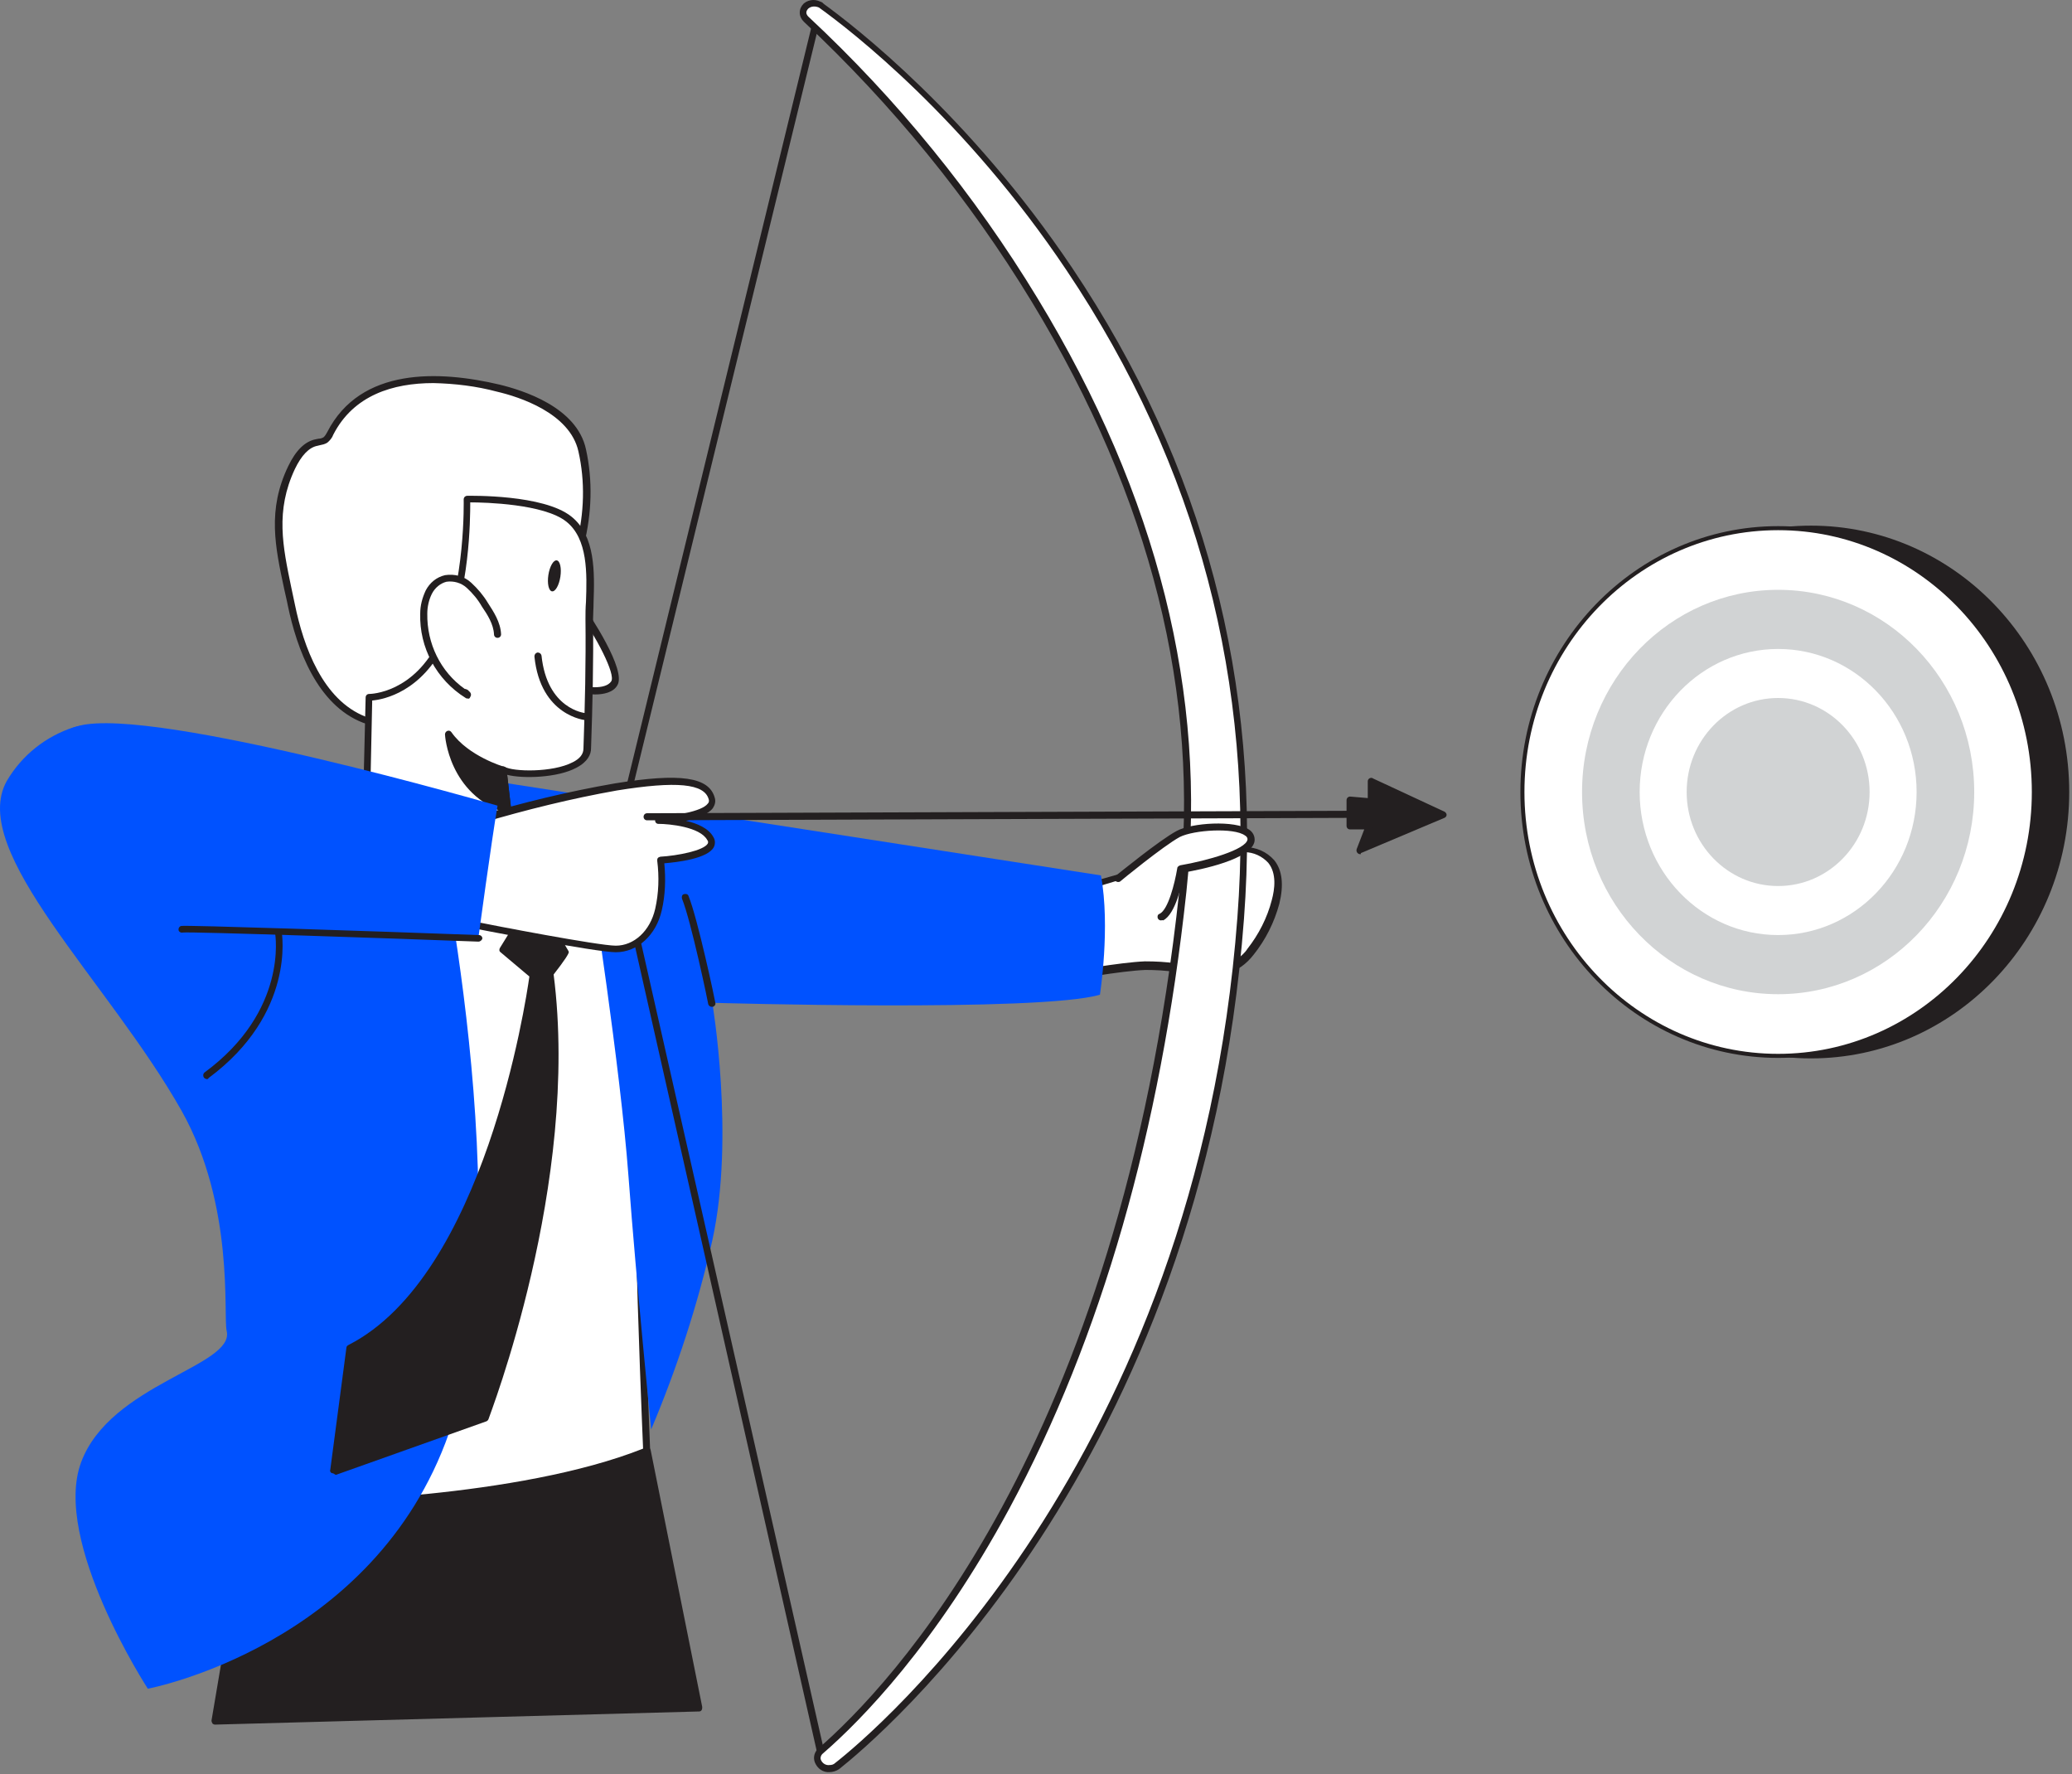 <svg width="100%" height="100%" viewBox="0 0 410 351" version="1.1" xmlns="http://www.w3.org/2000/svg" xmlns:xlink="http://www.w3.org/1999/xlink" xml:space="preserve" style="fill-rule:evenodd;clip-rule:evenodd;stroke-linejoin:round;stroke-miterlimit:2;">
    <rect x="0" y="0" width="410" height="351" fill="#808080" stroke="none"/>
    <g id="Arrow_target-1-86">
        <ellipse cx="358.351" cy="156.688" rx="50.6" ry="52.2" style="fill:#231f20;"/>
        <path d="M358.351,209.388c-28.2,0 -51.1,-23.6 -51.1,-52.7c0,-29.1 22.9,-52.7 51.1,-52.7c28.2,0 51.1,23.6 51.1,52.7c0,29.1 -22.9,52.7 -51.1,52.7Zm0,-104.4c-27.6,0 -50.1,23.2 -50.1,51.6c0,28.4 22.5,51.7 50.1,51.7c27.6,0 50.1,-23.2 50.1,-51.6c0,-28.4 -22.5,-51.7 -50.1,-51.7Z" style="fill:#231f20;fill-rule:nonzero;"/>
        <ellipse cx="351.851" cy="156.688" rx="50.6" ry="52.2" style="fill:#fff;"/>
        <path d="M351.851,209.288c-28.1,0 -51,-23.6 -51,-52.6c0,-29 22.9,-52.6 51,-52.6c28.1,0 51,23.6 51,52.6c0,29 -22.9,52.6 -51,52.6Zm0,-104.4c-27.7,0 -50.2,23.2 -50.2,51.8c0,28.6 22.5,51.8 50.2,51.8c27.7,0 50.2,-23.2 50.2,-51.8c0,-28.6 -22.5,-51.8 -50.2,-51.8Z" style="fill:#231f20;fill-rule:nonzero;"/>
        <ellipse cx="351.851" cy="156.688" rx="38.8" ry="40" style="fill:#d1d3d4;"/>
        <ellipse cx="351.851" cy="156.688" rx="27.4" ry="28.3" style="fill:#fff;"/>
        <ellipse cx="351.851" cy="156.688" rx="18.1" ry="18.6" style="fill:#d1d3d4;"/>
    </g>
    <g id="Character_target-1-86">
        <path d="M210.751,176.688l13.9,-3.9c0,0 4.6,-1.9 8.2,-3.2c3.6,-1.3 9.6,-1.5 13.5,-1.4c2,0 3.9,0.8 5.3,2.3c1.8,2.1 1.5,5.3 0.8,8c-1,3.6 -2.7,7 -5,9.9c-0.6,0.9 -1.4,1.6 -2.3,2.2c-4.8,2.9 -13.2,0.2 -18.6,0.4c-6.8,0.3 -22.4,3.4 -23.2,3.4c-0.8,0 7.3,-17.7 7.4,-17.7Z" style="fill:#fff;fill-rule:nonzero;"/>
        <path d="M203.451,195.088c-0.2,0 -0.5,-0.1 -0.6,-0.3c-0.2,-0.4 -0.6,-1 7.3,-18.4c0.1,-0.2 0.3,-0.3 0.4,-0.4l13.9,-3.9c0,0 4.6,-1.9 8.2,-3.1c4.3,-1.5 11,-1.5 13.7,-1.4c2.2,0 4.3,0.9 5.8,2.6c1.6,2 1.9,4.9 1,8.6c-1,3.7 -2.7,7.1 -5.1,10.1c-0.7,0.9 -1.5,1.7 -2.5,2.4c-3.4,2.1 -8.5,1.5 -13,1c-2,-0.3 -3.9,-0.4 -5.9,-0.4c-4.9,0.2 -14.4,1.9 -19.5,2.8c-2.7,0.3 -3.5,0.4 -3.7,0.4Zm7.8,-17.9c-3,6.6 -6.2,13.9 -7,16.3l2.6,-0.5c5.2,-0.9 14.8,-2.6 19.7,-2.8c2.1,0 4.1,0.1 6.1,0.4c4.3,0.5 9.1,1.1 12.1,-0.8c0.8,-0.6 1.6,-1.3 2.1,-2.1c2.2,-2.8 3.9,-6.1 4.8,-9.6c0.6,-2.2 1,-5.3 -0.7,-7.4c-1.2,-1.3 -2.9,-2.1 -4.7,-2.1c-2,-0.1 -9,-0.2 -13.2,1.4c-3.6,1.3 -8.2,3.1 -8.2,3.1l-13.6,4.1Z" style="fill:#231f20;fill-rule:nonzero;"/>
        <path d="M128.051,286.988l10.2,50.8l-95.7,2.7l9,-53.2l76.5,-0.3Z" style="fill:#231f20;fill-rule:nonzero;"/>
        <path d="M42.551,341.188c-0.2,0 -0.4,-0.1 -0.5,-0.2c-0.1,-0.2 -0.2,-0.4 -0.2,-0.6l9,-53.2c0.1,-0.3 0.3,-0.6 0.7,-0.6l76.5,-0.3c0.3,0 0.6,0.2 0.7,0.6l10.2,50.8c0,0.2 0,0.4 -0.1,0.6c-0.1,0.2 -0.3,0.3 -0.5,0.3l-95.8,2.6Zm9.6,-53.2l-8.8,51.8l94.1,-2.7l-10,-49.4l-75.3,0.3Z" style="fill:#231f20;fill-rule:nonzero;"/>
        <path d="M55.051,297.888c0,0 46,0.1 73,-10.9c0,0 -3.6,-78.5 -0.6,-92.8c3,-14.3 -5.6,-27 -5.6,-27l-61.3,-7l-5.5,137.7Z" style="fill:#fff;fill-rule:nonzero;"/>
        <path d="M55.051,298.588c-0.2,0 -0.4,-0.1 -0.5,-0.2c-0.1,-0.1 -0.2,-0.3 -0.2,-0.5l5.5,-137.7c0,-0.2 0.1,-0.4 0.2,-0.5c0.1,-0.1 0.3,-0.2 0.5,-0.2l61.3,7c0.2,0 0.4,0.1 0.5,0.3c0.4,0.5 8.6,13.1 5.7,27.5c-2.9,14 0.6,91.9 0.6,92.7c0,0.3 -0.2,0.6 -0.4,0.7c-26.6,10.7 -72.1,10.8 -73.2,10.9Zm6.1,-137.7l-5.4,136.3c5.9,0 46.8,-0.8 71.5,-10.6c-0.3,-7.3 -3.4,-78.7 -0.6,-92.5c2.6,-12.7 -4.1,-24.3 -5.3,-26.2l-60.2,-7Z" style="fill:#231f20;fill-rule:nonzero;"/>
        <path d="M116.951,173.888c0,0 5.8,37.2 7.4,58.7c1.6,21.5 4.5,50.2 4.5,50.2c5.1,-12.1 9.2,-24.6 12.1,-37.4c4.5,-20.4 0,-47 0,-47c0,0 64.9,1.9 76.7,-1.6c0,0 2.1,-13.4 0.2,-23.6l-132.1,-20.5c0,0 16.9,15.6 24.1,18.4l7.1,2.8Z" style="fill:#0052ff;fill-rule:nonzero;"/>
        <path d="M85.551,160.188c0,0 -54.7,-20.9 -71,-16.3c-5.5,1.8 -10.2,5.5 -13.2,10.6c-7.8,13.9 20.1,39.6 34.6,65.3c10.5,18.7 8.2,40.5 8.9,43.5c1.7,7 -23,10.4 -28.8,26c-5.8,15.6 13.2,44.8 13.2,44.8c0,0 44.8,-8.4 59.6,-50.6c14.8,-42.2 -3.2,-123.3 -3.3,-123.3Z" style="fill:#0052ff;fill-rule:nonzero;"/>
        <path d="M72.051,142.288c-8.8,-3.4 -12.7,-14.2 -14.4,-22.7c-2,-9.7 -4.5,-17.6 0,-27.2c1,-2.2 2.6,-4.5 5,-4.9c0.6,0 1.1,-0.2 1.7,-0.4c0.4,-0.4 0.8,-0.8 1,-1.4c6.4,-12.4 21.8,-11.6 33.2,-8.9c6.6,1.6 15.1,5.3 16.6,12.3c2.9,12.9 -1.4,26.5 -9.2,36.9c-7.4,9.7 -20.8,21.3 -33.9,16.3Z" style="fill:#fff;fill-rule:nonzero;"/>
        <path d="M78.551,144.188c-2.3,0 -4.5,-0.4 -6.7,-1.2c-9.1,-3.5 -13.1,-14.6 -14.9,-23.2c-0.2,-1.1 -0.5,-2.2 -0.7,-3.2c-1.8,-8.4 -3.4,-15.7 0.8,-24.4c1.5,-3.1 3.3,-4.9 5.5,-5.3l0.5,-0.1c0.3,0 0.7,-0.1 1,-0.3c0.3,-0.3 0.5,-0.6 0.7,-1c6.6,-12.9 22.2,-12.2 34.1,-9.4c4.5,1.1 15.3,4.4 17.1,12.8c2.7,12.3 -0.7,25.9 -9.4,37.4c-7,9.2 -17.5,17.8 -28,17.9Zm7.2,-68.4c-8,0 -15.8,2.4 -19.8,10.2c-0.2,0.6 -0.7,1.2 -1.2,1.6c-0.5,0.3 -1,0.4 -1.5,0.5l-0.4,0.1c-1.7,0.3 -3.2,1.9 -4.5,4.6c-3.9,8.3 -2.4,15.3 -0.7,23.5c0.2,1.1 0.5,2.2 0.7,3.3c1.7,8.3 5.5,18.9 14,22.2c11.9,4.6 24.9,-5.4 33,-16.2c8.4,-11.2 11.8,-24.4 9.1,-36.3c-1.7,-7.6 -11.8,-10.8 -16.1,-11.8c-4.1,-1.1 -8.3,-1.6 -12.6,-1.7Z" style="fill:#231f20;fill-rule:nonzero;"/>
        <path d="M114.651,119.688c0,0 8.7,12.7 7,15.4c-1.7,2.7 -7.6,1 -7.6,1" style="fill:#fff;fill-rule:nonzero;"/>
        <path d="M117.751,137.388c-1.3,0 -2.6,-0.2 -3.9,-0.5c-0.4,-0.1 -0.6,-0.4 -0.6,-0.8c0.1,-0.4 0.4,-0.6 0.8,-0.6l0.1,0c1.5,0.4 5.6,1.1 6.8,-0.7c0.9,-1.4 -2.9,-8.7 -7,-14.6c-0.2,-0.3 -0.2,-0.7 0.1,-1c0.3,-0.2 0.7,-0.2 1,0.1c0,0 0,0.1 0.1,0.1c1.5,2.2 8.9,13.2 7,16.2c-0.8,1.4 -2.7,1.8 -4.4,1.8Z" style="fill:#231f20;fill-rule:nonzero;"/>
        <path d="M112.551,102.788c5.5,4.3 4,13.7 4.1,19.8c0.1,8.5 -0.1,17.1 -0.4,25.6c-0.2,5.4 -14.2,5.7 -16.7,4.2l2.5,21.3l-29.6,-10.9l0.6,-24.7c0,0 9.3,-0.1 14.6,-11.2c5.3,-11.1 4.8,-28 4.8,-28c0,0 14.8,-0.3 20.1,3.9Z" style="fill:#fff;fill-rule:nonzero;"/>
        <path d="M102.051,174.288l-0.2,0l-29.6,-10.9c-0.3,-0.1 -0.5,-0.4 -0.5,-0.7l0.6,-24.7c0,-0.4 0.3,-0.7 0.7,-0.7c0.4,0 8.9,-0.2 13.9,-10.8c5.2,-10.8 4.8,-27.6 4.8,-27.7c0,-0.2 0.1,-0.4 0.2,-0.5c0.1,-0.1 0.3,-0.2 0.5,-0.2c0.6,0 15.1,-0.3 20.6,4.1c4.8,3.8 4.6,11.1 4.4,17c0,1.2 -0.1,2.3 -0.1,3.3c0.1,8.5 -0.1,17.1 -0.4,25.6c0,1.1 -0.6,2.6 -2.9,3.8c-3.7,2 -10.6,2.2 -13.7,1.4l2.4,20.2c0,0.2 -0.1,0.5 -0.3,0.6c-0.1,0.2 -0.2,0.2 -0.4,0.2Zm-28.9,-12l28.1,10.3l-2.4,-20.2c0,-0.3 0.1,-0.5 0.3,-0.7c0.2,-0.1 0.5,-0.1 0.7,0c1.6,1 9.5,1.2 13.5,-0.9c1.4,-0.7 2.1,-1.6 2.1,-2.7c0.3,-8.5 0.5,-17.1 0.4,-25.6c0,-1 0,-2.2 0.1,-3.4c0.2,-5.6 0.4,-12.5 -3.9,-15.9c-4.4,-3.5 -16.1,-3.8 -19,-3.8c0,3.4 -0.1,17.7 -4.9,27.7c-4.7,9.8 -12.2,11.3 -14.5,11.5l-0.5,23.7Z" style="fill:#231f20;fill-rule:nonzero;"/>
        <path d="M115.951,141.788c0,0 -8.3,-0.6 -9.5,-12" style="fill:#fff;fill-rule:nonzero;"/>
        <path d="M115.951,142.488c-0.1,0 -9,-0.8 -10.2,-12.6c0,-0.4 0.2,-0.7 0.6,-0.8c0.4,0 0.7,0.2 0.8,0.6c1.1,10.6 8.5,11.4 8.8,11.4c0.4,0.1 0.6,0.4 0.6,0.8c0,0.3 -0.2,0.5 -0.6,0.6Z" style="fill:#231f20;fill-rule:nonzero;"/>
        <path d="M98.351,125.388c-0.1,-2.1 -1.3,-4 -2.5,-5.8c-0.8,-1.4 -1.9,-2.7 -3.1,-3.8c-1.3,-1.1 -3,-1.6 -4.6,-1.3c-1.4,0.4 -2.6,1.4 -3.3,2.7c-0.7,1.3 -1,2.8 -1,4.2c-0.2,6.5 3.1,12.7 8.7,16.1l-0.5,-0.5" style="fill:#fff;fill-rule:nonzero;"/>
        <path d="M92.551,138.188c-0.1,0 -0.3,0 -0.4,-0.1c-5.8,-3.6 -9.2,-10 -9,-16.7c0,-1.6 0.4,-3.1 1.1,-4.6c0.8,-1.5 2.1,-2.6 3.8,-3c1.9,-0.3 3.8,0.2 5.2,1.5c1.3,1.2 2.4,2.5 3.3,4c1.1,1.7 2.5,3.8 2.6,6.2c0,0.4 -0.3,0.7 -0.7,0.7c-0.4,0 -0.7,-0.3 -0.7,-0.7c-0.1,-2 -1.3,-3.9 -2.4,-5.5c-0.8,-1.4 -1.8,-2.6 -3,-3.7c-1.1,-1 -2.6,-1.4 -4,-1.2c-1.2,0.3 -2.3,1.2 -2.9,2.4c-0.6,1.2 -0.9,2.6 -0.9,3.9c-0.1,5.9 2.6,11.5 7.4,14.9c0.2,0 0.4,0.1 0.6,0.2l0.5,0.5c0.2,0.3 0.2,0.6 0,0.9c-0.1,0.3 -0.3,0.4 -0.5,0.3Z" style="fill:#231f20;fill-rule:nonzero;"/>
        <path d="M99.551,152.288c0,0 -7.3,-2.1 -10.8,-7.1c0,0 0.5,11.3 11.7,14.9l-0.9,-7.8Z" style="fill:#231f20;fill-rule:nonzero;"/>
        <path d="M100.451,160.888l-0.2,0c-11.5,-3.7 -12.2,-15.4 -12.2,-15.6c0,-0.3 0.2,-0.6 0.5,-0.7c0.3,-0.1 0.6,0 0.8,0.3c3.3,4.7 10.3,6.8 10.4,6.8c0.3,0.1 0.5,0.3 0.5,0.6l0.9,7.9c0,0.2 -0.1,0.5 -0.2,0.6c-0.1,-0 -0.3,0.1 -0.5,0.1Zm-10.6,-13.4c1.1,5.3 4.8,9.7 9.8,11.6l-0.7,-6.3c-3.4,-1.1 -6.5,-2.9 -9.1,-5.3Z" style="fill:#231f20;fill-rule:nonzero;"/>
        <path d="M108.511,113.744c0.26,-1.691 1.002,-2.982 1.657,-2.882c0.655,0.101 0.975,1.555 0.715,3.246c-0.26,1.691 -1.002,2.982 -1.657,2.882c-0.655,-0.101 -0.975,-1.555 -0.715,-3.246Z" style="fill:#231f20;"/>
        <path d="M140.851,199.188c-0.3,0 -0.6,-0.2 -0.7,-0.5c0,-0.2 -3.4,-16.5 -5.2,-20.9c-0.1,-0.4 0,-0.8 0.4,-0.9c0.4,-0.1 0.8,0 0.9,0.4c1.8,4.4 5.2,20.4 5.3,21.1c0.1,0.4 -0.2,0.7 -0.5,0.8l-0.2,0Z" style="fill:#231f20;fill-rule:nonzero;"/>
        <path d="M105.651,177.488l-6.3,10.2l6,5.1c0,0 -7.6,59.2 -36.3,73.8l-3.2,24.2l29.8,-10.5c0,0 18.3,-46.1 12.9,-87.9l3.1,-4l-6,-10.9Z" style="fill:#231f20;fill-rule:nonzero;"/>
        <path d="M65.951,291.488c-0.2,0 -0.3,-0.1 -0.4,-0.1c-0.2,-0.2 -0.3,-0.4 -0.2,-0.6l3.2,-24.2c0,-0.2 0.2,-0.4 0.4,-0.5c26.9,-13.7 35.1,-67.9 35.8,-72.9l-5.7,-4.8c-0.3,-0.2 -0.3,-0.6 -0.1,-0.9l6.3,-10.2c0.1,-0.2 0.4,-0.3 0.6,-0.3c0.2,0 0.5,0.1 0.6,0.4c2.3,4.1 5.7,10.3 6,10.7c0,0.1 0.1,0.1 0.1,0.2c0.1,0.3 -0.9,1.8 -3,4.5c5.3,41.4 -12.8,87.5 -12.9,88c-0.1,0.2 -0.2,0.3 -0.4,0.4l-29.8,10.6c-0.3,-0.2 -0.4,-0.2 -0.5,-0.3Zm3.8,-24.4l-3,22.7l28.4,-10.1c1.5,-4 17.9,-47.9 12.7,-87.3c0,-0.2 0,-0.4 0.1,-0.5c0.9,-1.2 2.3,-3 2.9,-3.7c-0.6,-1 -2,-3.5 -5.2,-9.4l-5.3,8.7l5.5,4.7c0.2,0.2 0.3,0.4 0.2,0.6c-1.6,10.7 -4,21.3 -7.4,31.6c-5,15.2 -14.1,34.9 -28.9,42.7Z" style="fill:#231f20;fill-rule:nonzero;"/>
        <path d="M162.351,347.088c-0.3,0 -0.6,-0.2 -0.7,-0.5l-40.5,-179.3l0,-0.3l40.5,-166.1c0.1,-0.4 0.5,-0.6 0.8,-0.5c0.4,0.1 0.6,0.5 0.5,0.8l-40.5,165.9l40.6,179.2c0.1,0.4 -0.1,0.7 -0.5,0.8l-0.2,0Z" style="fill:#231f20;fill-rule:nonzero;"/>
        <path d="M92.951,182.788l1.6,-20.7c8.9,-2.7 18,-4.8 27.2,-6.5c12.1,-2 18,-1.4 19,2.4c1,3.8 -10.6,4.3 -10.6,4.3c0,0 8.4,0.1 10.3,3.6c1.9,3.5 -9.9,4.3 -9.9,4.3c0.4,3.3 0.3,6.6 -0.4,9.8c-1.2,4.9 -4.7,7.8 -8.5,7.8c-3.8,0 -28.7,-5 -28.7,-5Z" style="fill:#fff;fill-rule:nonzero;"/>
        <path d="M121.851,188.388c-3.9,0 -28,-4.7 -29,-4.9c-0.3,-0.1 -0.6,-0.4 -0.6,-0.7l1.6,-20.7c0,-0.3 0.2,-0.5 0.5,-0.6c9,-2.7 18.1,-4.9 27.3,-6.5c13,-2.1 18.7,-1.3 19.8,2.9c0.2,0.7 0,1.4 -0.4,2c-0.9,1.2 -3.1,2 -5.3,2.5c2.2,0.5 4.5,1.5 5.4,3.2c0.4,0.6 0.4,1.4 0.1,2c-1.2,2.3 -7.3,3 -9.8,3.2c0.3,3.1 0.2,6.3 -0.5,9.3c-1.1,4.9 -4.8,8.3 -9.1,8.3Zm-28.1,-6.1c3.9,0.8 24.7,4.8 28.1,4.8c3.6,0 6.8,-2.9 7.8,-7.3c0.7,-3.1 0.8,-6.3 0.4,-9.5c0,-0.2 0,-0.4 0.1,-0.5c0.1,-0.2 0.3,-0.2 0.5,-0.3c3.4,-0.2 8.6,-1.2 9.4,-2.6c0.1,-0.2 0.1,-0.5 -0.1,-0.7c-1.4,-2.6 -7.5,-3.2 -9.7,-3.2c-0.4,0 -0.7,-0.4 -0.6,-0.8c0,-0.3 0.3,-0.6 0.6,-0.6c3.1,-0.2 8.6,-1 9.8,-2.6c0.2,-0.2 0.3,-0.5 0.2,-0.8c-0.8,-3.2 -6.4,-3.7 -18.2,-1.8c-9,1.6 -17.9,3.8 -26.7,6.4l-1.6,19.5Z" style="fill:#231f20;fill-rule:nonzero;"/>
        <path d="M94.651,185.588c0,0 2.6,-19.2 3.8,-26.2c0,0 -67.9,-19.7 -82.8,-15.8c-14.9,3.9 1,28.6 9.8,51c8.8,22.4 32.5,-10.8 32.5,-10.8l36.7,1.8Z" style="fill:#0052ff;fill-rule:nonzero;"/>
        <path d="M94.651,186.288c-15.7,-0.6 -56.9,-2 -58.5,-1.8c-0.3,0.1 -0.7,-0.1 -0.8,-0.4c-0.1,-0.4 0.1,-0.8 0.5,-0.9c0.8,-0.2 37.2,1 58.9,1.8c0.4,0 0.7,0.3 0.7,0.7c-0.1,0.3 -0.4,0.6 -0.8,0.6Z" style="fill:#231f20;fill-rule:nonzero;"/>
        <path d="M40.951,213.488c-0.2,0 -0.4,-0.1 -0.6,-0.3c-0.2,-0.3 -0.2,-0.7 0.1,-1c16.6,-12.2 14,-27.3 14,-27.5c0,-0.4 0.2,-0.7 0.6,-0.8c0.3,0 0.6,0.2 0.7,0.5c0,0.2 2.8,16.1 -14.5,28.9c0,0.1 -0.1,0.2 -0.3,0.2Z" style="fill:#231f20;fill-rule:nonzero;"/>
        <path d="M159.451,1.188c-0.7,0.6 -0.8,1.7 -0.2,2.4c0.1,0.1 0.1,0.1 0.2,0.2c11.3,10.3 84.5,80.6 74.5,172.7c-11.9,110.3 -57.2,157.5 -71.7,170c-1.5,1.3 -0.4,3.5 1.8,3.5c0.5,0 1.1,-0.2 1.5,-0.5c7.2,-5.7 71.7,-59.3 79.8,-167.7c8.3,-110.4 -71,-171.9 -83.1,-180.6c-0.8,-0.7 -2,-0.7 -2.8,0Z" style="fill:#fff;fill-rule:nonzero;"/>
        <path d="M164.151,350.588c-1.3,0.1 -2.4,-0.7 -2.9,-1.9c-0.4,-1 -0.1,-2.1 0.7,-2.8c13.7,-11.9 59.5,-59.1 71.4,-169.6c4.2,-38.6 -5.6,-77.8 -29.2,-116.6c-12.4,-20.4 -27.6,-39 -45.1,-55.4c-0.5,-0.5 -0.8,-1.1 -0.8,-1.8c0,-0.7 0.3,-1.3 0.8,-1.8c1.1,-0.9 2.6,-0.9 3.7,-0.1c6.5,4.7 29.1,22.2 49.4,52.4c26.1,38.9 37.5,82.2 34,128.8c-8.1,108.6 -72.8,162.4 -80.1,168.2c-0.6,0.4 -1.3,0.6 -1.9,0.6Zm-4.2,-348.9c-0.2,0.2 -0.4,0.5 -0.4,0.8c0,0.3 0.2,0.6 0.4,0.8c17.6,16.4 32.9,35.2 45.4,55.8c23.7,39 33.6,78.5 29.4,117.4c-5.1,47.3 -16.9,88.3 -35,121.9c-14.6,27 -29.4,42 -36.9,48.5c-0.4,0.3 -0.6,0.9 -0.4,1.3c0.3,0.7 1,1.1 1.7,1c0.4,0 0.8,-0.1 1.1,-0.4c7.3,-5.7 71.5,-59.2 79.6,-167.3c3.5,-46.3 -7.9,-89.4 -33.8,-128c-20.1,-30 -42.6,-47.4 -49,-52c-0.7,-0.3 -1.5,-0.3 -2.1,0.2Z" style="fill:#231f20;fill-rule:nonzero;"/>
        <path d="M221.151,173.788c0,0 8.6,-7 12,-8.8c3.4,-1.8 14.9,-2.3 14.4,1.2c-0.5,3.5 -13.8,5.7 -13.8,5.7c0,0 -1.3,8.2 -3.9,9.5" style="fill:#fff;fill-rule:nonzero;"/>
        <path d="M229.751,182.088c-0.4,0 -0.7,-0.3 -0.7,-0.7c0,-0.3 0.1,-0.5 0.4,-0.6c1.7,-0.8 3,-6 3.5,-9c0,-0.3 0.3,-0.5 0.6,-0.6c5.3,-0.9 13,-3.1 13.3,-5.1c0,-0.2 0,-0.5 -0.5,-0.8c-2.2,-1.6 -10.1,-1.1 -12.9,0.3c-3.3,1.8 -11.7,8.7 -11.8,8.8c-0.3,0.2 -0.8,0.1 -1,-0.2c-0.2,-0.3 -0.1,-0.6 0.1,-0.9c0.4,-0.3 8.7,-7.1 12.1,-8.9c2.9,-1.6 11.5,-2.2 14.4,-0.2c0.7,0.5 1.1,1.3 1,2.2c-0.5,3.6 -10.8,5.7 -13.9,6.2c-0.4,2 -1.7,8.3 -4.2,9.5c-0.2,-0.1 -0.3,-0 -0.4,-0Z" style="fill:#231f20;fill-rule:nonzero;"/>
        <path d="M128.051,162.288c-0.4,0 -0.7,-0.3 -0.7,-0.7c0,-0.4 0.3,-0.7 0.7,-0.7l143.5,-0.5c0.4,0 0.7,0.3 0.7,0.7c0,0.4 -0.3,0.7 -0.7,0.7l-143.5,0.5Z" style="fill:#231f20;fill-rule:nonzero;"/>
        <path d="M267.251,158.288l0,5.2l3.8,0l-1.9,4.8l16.6,-7l-14.2,-6.6l0,4l-4.3,-0.4Z" style="fill:#231f20;fill-rule:nonzero;"/>
        <path d="M269.151,168.988c-0.2,0 -0.4,-0.1 -0.5,-0.2c-0.2,-0.2 -0.3,-0.5 -0.2,-0.8l1.5,-3.9l-2.8,0c-0.4,0 -0.7,-0.3 -0.7,-0.7l0,-5.1c0,-0.2 0.1,-0.4 0.2,-0.5c0.1,-0.1 0.3,-0.2 0.5,-0.2l3.5,0.3l0,-3.3c0,-0.4 0.3,-0.7 0.7,-0.7c0.1,0 0.2,0 0.3,0.1l14.2,6.6c0.2,0.1 0.4,0.4 0.4,0.6c0,0.3 -0.2,0.5 -0.4,0.6l-16.6,7c0.1,0.2 0,0.2 -0.1,0.2Zm-1.2,-6.2l3.1,0c0.2,0 0.4,0.1 0.6,0.3c0.1,0.2 0.2,0.4 0.1,0.6l-1.3,3.3l13.7,-5.7l-11.8,-5.5l0,3c0,0.2 -0.1,0.4 -0.2,0.5c-0.1,0.1 -0.3,0.2 -0.5,0.2l-3.5,-0.3l-0.2,3.6Z" style="fill:#231f20;fill-rule:nonzero;"/>
    </g>
</svg>

